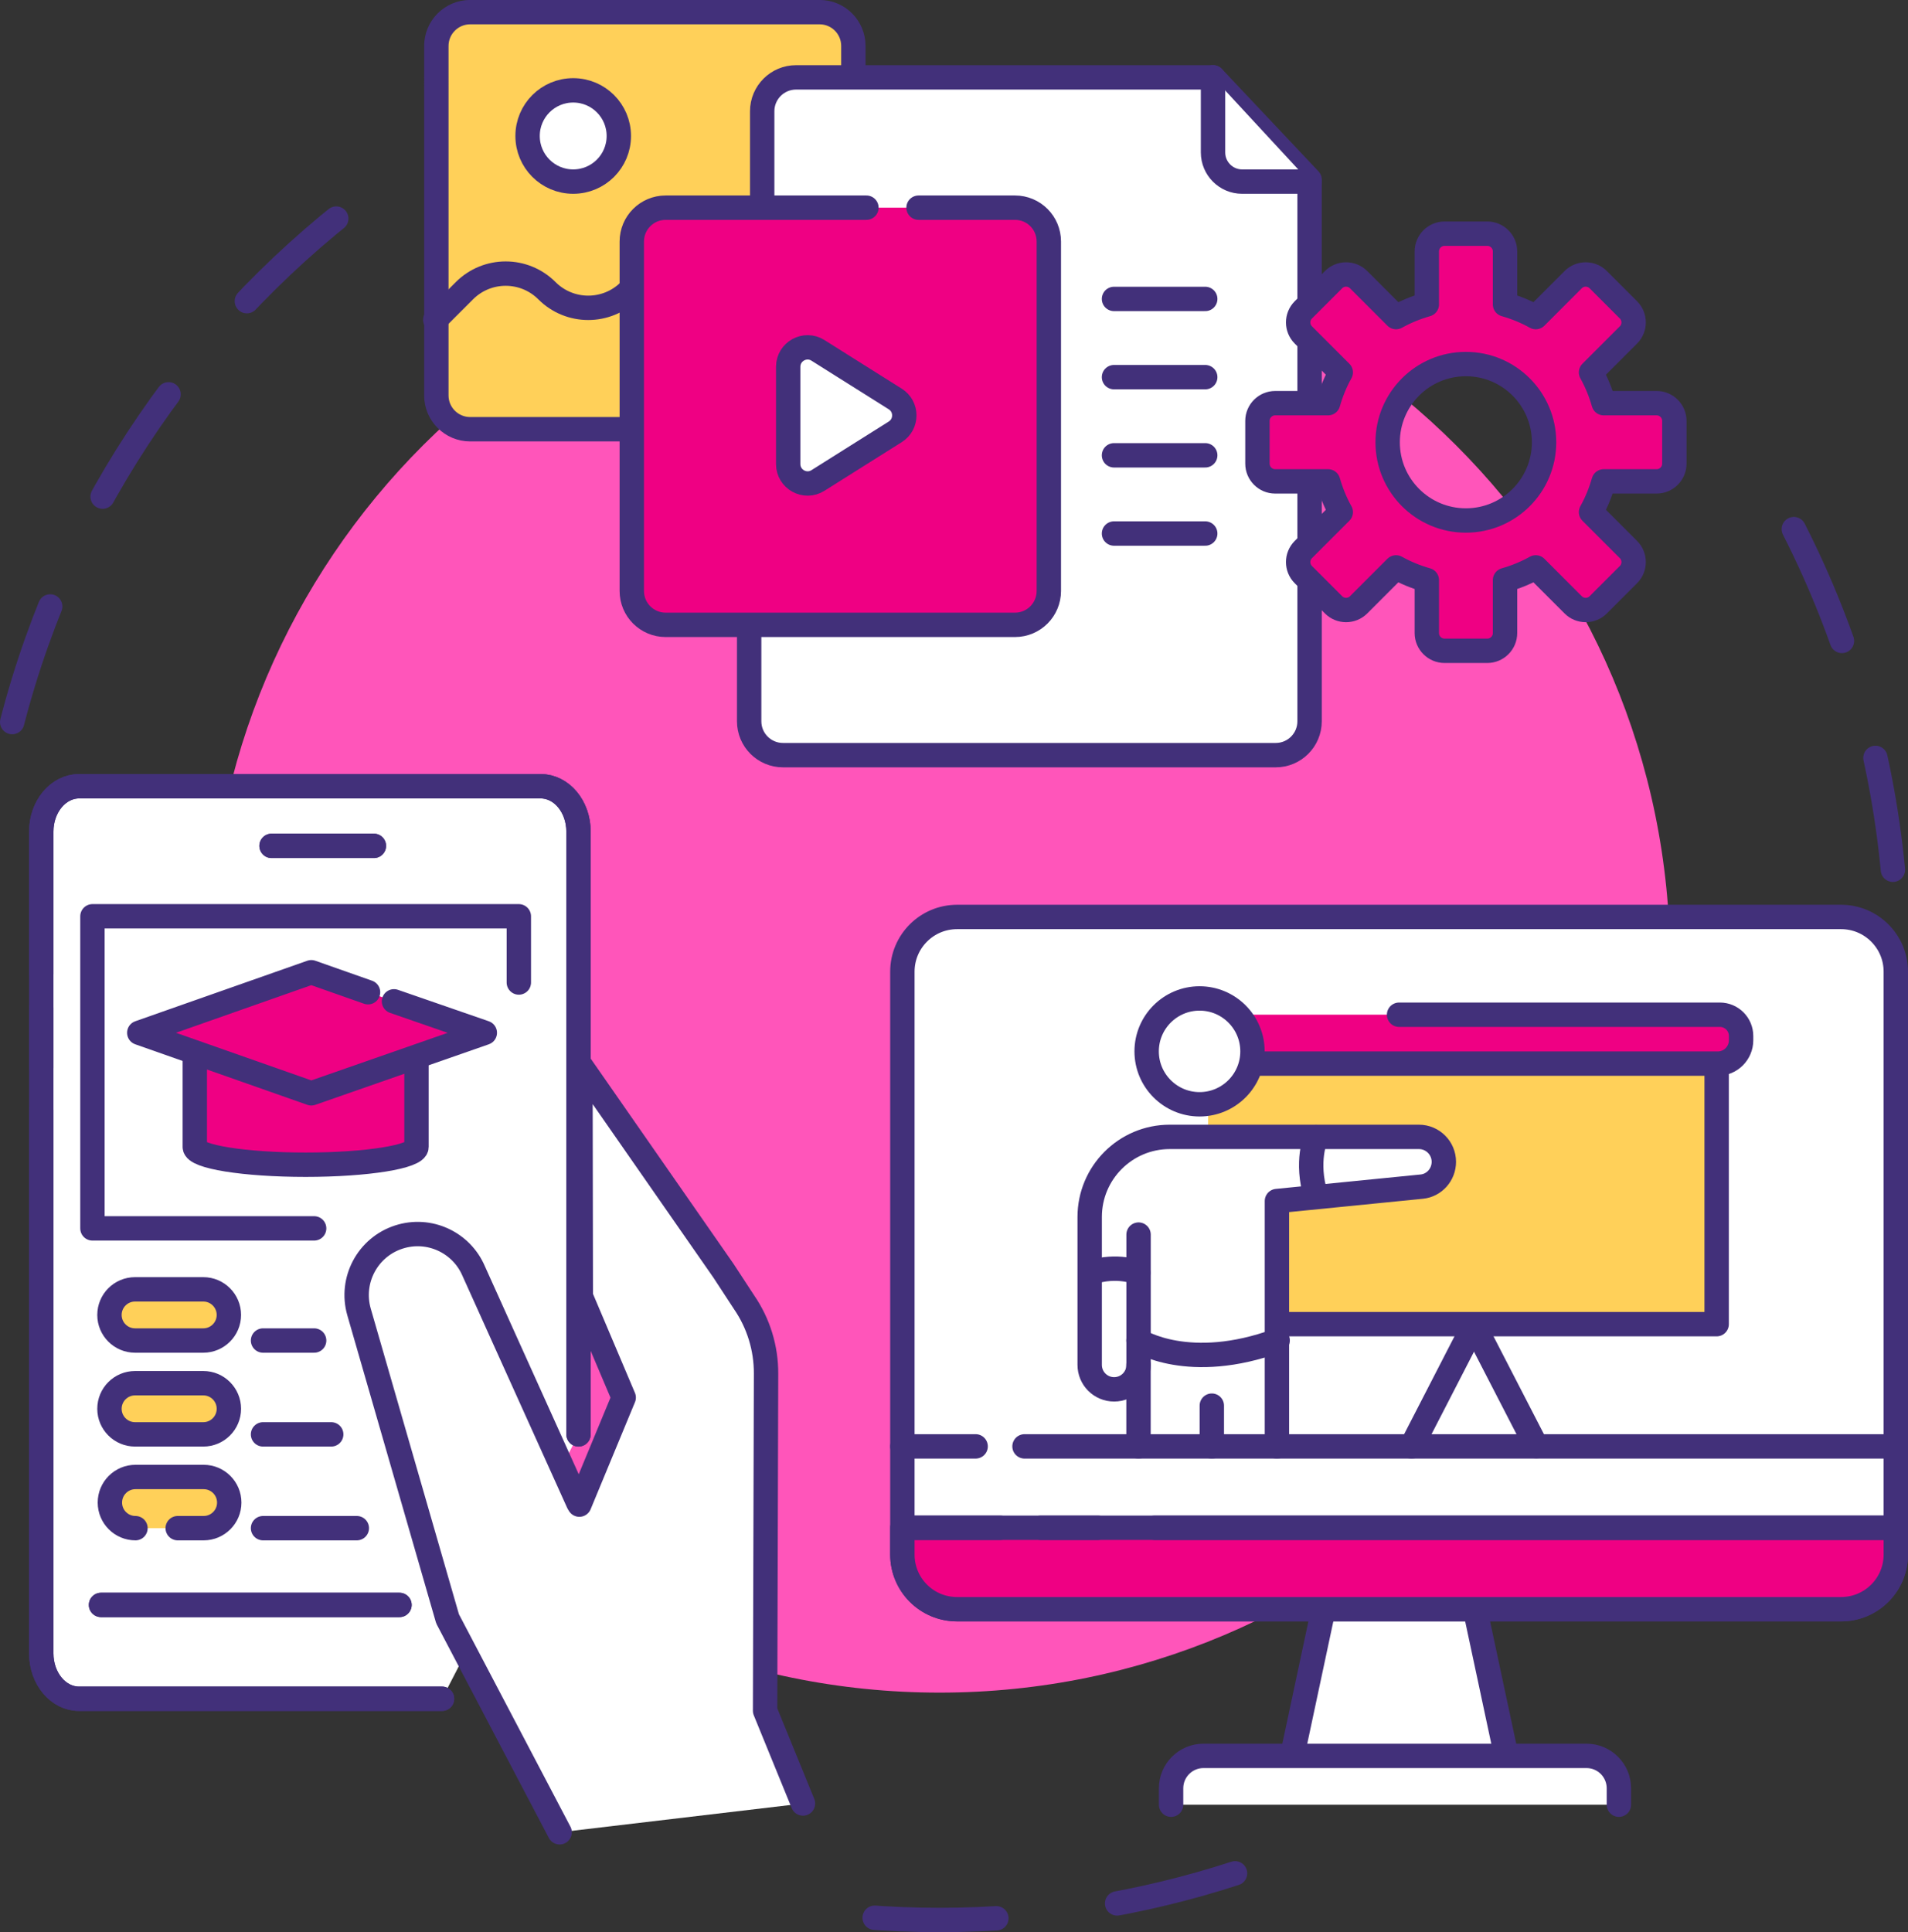 <?xml version="1.0" encoding="UTF-8"?>
<svg id="_Layer_" data-name="&amp;lt;Layer&amp;gt;" xmlns="http://www.w3.org/2000/svg" viewBox="0 0 316.19 320.13">
  <rect x="0" y="0" width="316.19" height="320.13" fill="#333333" stroke="none"/>
  <defs>
    <style>
      .cls-1 {
        fill: #ef0083;
      }

      .cls-2 {
        fill: #ff55ba;
      }

      .cls-3 {
        fill: #fff;
      }

      .cls-4 {
        fill: #ffd059;
      }

      .cls-5, .cls-6 {
        fill: none;
        stroke: #42307a;
        stroke-linecap: round;
        stroke-linejoin: round;
        stroke-width: 4.04px;
      }

      .cls-6 {
        stroke-dasharray: 0 0 20.18 20.18;
      }
    </style>
  </defs>
  <path class="cls-6" d="M2.02,119.64C11.36,83.55,33.11,52.41,62.42,31.05"/>
  <path class="cls-6" d="M204.67,310.39c-15.43,5.02-31.89,7.73-48.97,7.73-8.73,0-17.29-.71-25.64-2.07"/>
  <path class="cls-6" d="M297.27,87.67c8.77,17.25,14.49,36.3,16.42,56.44"/>
  <path class="cls-2" d="M34.64,159.39c0-66.86,54.2-121.06,121.06-121.06s121.06,54.2,121.06,121.06-54.2,121.06-121.06,121.06-121.06-54.2-121.06-121.06"/>
  <path class="cls-3" d="M95.87,237.66v-99.88c0-4.15-2.81-7.51-6.28-7.51H13.12c-3.47,0-6.28,3.36-6.28,7.51v136.18c0,4.15,2.8,7.51,6.25,7.51h60.16"/>
  <path class="cls-5" d="M95.87,237.66v-99.88c0-4.15-2.81-7.51-6.28-7.51H13.12c-3.47,0-6.28,3.36-6.28,7.51v136.18c0,4.15,2.8,7.51,6.25,7.51h60.16"/>
  <path class="cls-5" d="M6.84,183.96v89.99c0,4.15,2.8,7.51,6.25,7.51h60.16"/>
  <line class="cls-5" x1="6.84" y1="167" x2="6.84" y2="176.89"/>
  <path class="cls-5" d="M95.87,237.66v-99.88c0-4.15-2.81-7.51-6.28-7.51H13.12c-3.47,0-6.28,3.36-6.28,7.51v23.57"/>
  <path class="cls-3" d="M92.74,303.59l-18.57-35.37-14.67-50.84c-1.51-5.25,1.41-10.75,6.61-12.42,4.99-1.61,10.37,.86,12.41,5.69l2.55,5.65,2.42,5.37,12.34,27.33,.18,.3,7.35-17.74-7.11-16.77-.06-38.3,23.7,34.05,3.42,5.23c2.39,3.48,3.66,7.61,3.64,11.84l-.16,55.84,6.28,15.37"/>
  <path class="cls-5" d="M92.74,303.59l-18.57-35.37-14.67-50.84c-1.51-5.25,1.41-10.75,6.61-12.42,4.99-1.61,10.37,.86,12.41,5.69l2.55,5.65,2.42,5.37,12.34,27.33,.18,.3,7.35-17.74-7.11-16.77-.06-38.3,23.7,34.05,3.42,5.23c2.39,3.48,3.66,7.61,3.64,11.84l-.16,55.84,6.28,15.37"/>
  <path class="cls-1" d="M32.28,174.35v15.69c0,1.62,8.23,2.94,18.37,2.94s18.37-1.32,18.37-2.94v-15.02"/>
  <path class="cls-5" d="M32.28,174.35v15.69c0,1.62,8.23,2.94,18.37,2.94s18.37-1.32,18.37-2.94v-15.02"/>
  <line class="cls-5" x1="45" y1="140.15" x2="61.96" y2="140.15"/>
  <line class="cls-5" x1="16.74" y1="265.92" x2="66.2" y2="265.92"/>
  <polyline class="cls-1" points="65.29 165.91 80.34 171.12 51.59 181.15 23.08 171.12 51.59 161.09 60.99 164.4"/>
  <polyline class="cls-5" points="65.29 165.91 80.34 171.12 51.59 181.15 23.08 171.12 51.59 161.09 60.99 164.4"/>
  <line class="cls-5" x1="45" y1="140.15" x2="61.96" y2="140.15"/>
  <line class="cls-5" x1="16.74" y1="265.92" x2="66.2" y2="265.92"/>
  <path class="cls-4" d="M33.69,222.11h-11.31c-2.34,0-4.24-1.9-4.24-4.24s1.9-4.24,4.24-4.24h11.31c2.34,0,4.24,1.9,4.24,4.24s-1.9,4.24-4.24,4.24"/>
  <path class="cls-5" d="M33.69,222.11h-11.31c-2.34,0-4.24-1.9-4.24-4.24s1.9-4.24,4.24-4.24h11.31c2.34,0,4.24,1.9,4.24,4.24s-1.9,4.24-4.24,4.24Z"/>
  <path class="cls-4" d="M33.69,237.66h-11.31c-2.34,0-4.24-1.9-4.24-4.24s1.9-4.24,4.24-4.24h11.31c2.34,0,4.24,1.9,4.24,4.24s-1.9,4.24-4.24,4.24"/>
  <path class="cls-5" d="M33.69,237.66h-11.31c-2.34,0-4.24-1.9-4.24-4.24s1.9-4.24,4.24-4.24h11.31c2.34,0,4.24,1.9,4.24,4.24s-1.9,4.24-4.24,4.24Z"/>
  <path class="cls-4" d="M22.45,253.2c-2.34,0-4.24-1.9-4.24-4.24s1.9-4.24,4.24-4.24h11.3c2.34,0,4.24,1.9,4.24,4.24s-1.9,4.24-4.24,4.24h-4.3"/>
  <path class="cls-5" d="M22.45,253.2c-2.34,0-4.24-1.9-4.24-4.24s1.9-4.24,4.24-4.24h11.3c2.34,0,4.24,1.9,4.24,4.24s-1.9,4.24-4.24,4.24h-4.3"/>
  <line class="cls-5" x1="43.59" y1="253.2" x2="59.13" y2="253.2"/>
  <line class="cls-5" x1="43.59" y1="237.66" x2="54.89" y2="237.66"/>
  <line class="cls-5" x1="43.59" y1="222.11" x2="52.06" y2="222.11"/>
  <polyline class="cls-5" points="52.06 203.53 15.32 203.53 15.32 151.82 85.98 151.82 85.98 162.79"/>
  <path class="cls-4" d="M104.71,71.12h-26.79c-3.1,0-5.61-2.51-5.61-5.6V7.62c0-3.1,2.51-5.61,5.61-5.61h57.9c3.1,0,5.6,2.51,5.6,5.61v5.19"/>
  <path class="cls-5" d="M104.71,71.12h-26.79c-3.1,0-5.61-2.51-5.61-5.6V7.62c0-3.1,2.51-5.61,5.61-5.61h57.9c3.1,0,5.6,2.51,5.6,5.61v5.19"/>
  <path class="cls-3" d="M102.55,22.53c0,4.18-3.38,7.56-7.56,7.56s-7.56-3.38-7.56-7.56,3.38-7.56,7.56-7.56,7.56,3.38,7.56,7.56"/>
  <path class="cls-5" d="M102.55,22.53c0,4.18-3.38,7.56-7.56,7.56s-7.56-3.38-7.56-7.56,3.38-7.56,7.56-7.56,7.56,3.38,7.56,7.56Z"/>
  <path class="cls-4" d="M72.14,52.99l4.82-4.82c3.78-3.78,9.9-3.78,13.68,0,3.78,3.78,9.9,3.78,13.68,0"/>
  <path class="cls-5" d="M72.14,52.99l4.82-4.82c3.78-3.78,9.9-3.78,13.68,0,3.78,3.78,9.9,3.78,13.68,0"/>
  <path class="cls-3" d="M124.15,103.52v15.99c0,3.1,2.51,5.61,5.61,5.61h81.65c3.1,0,5.61-2.51,5.61-5.61V29.77l-15.99-16.95h-69.11c-3.09,0-5.61,2.51-5.61,5.61v15.99"/>
  <path class="cls-5" d="M124.15,103.52v15.99c0,3.1,2.51,5.61,5.61,5.61h81.65c3.1,0,5.61-2.51,5.61-5.61V29.77l-15.99-16.95h-69.11c-3.09,0-5.61,2.51-5.61,5.61v15.99"/>
  <path class="cls-1" d="M274.53,66.8h-8.77c-.51-1.79-1.21-3.5-2.1-5.1l6.2-6.2c1.15-1.15,1.15-3.01,0-4.16l-5-5c-1.15-1.15-3.01-1.15-4.16,0l-6.2,6.2c-1.59-.89-3.3-1.59-5.09-2.1v-8.78c0-1.62-1.32-2.94-2.94-2.94h-7.08c-1.62,0-2.94,1.32-2.94,2.94v8.78c-1.79,.51-3.5,1.21-5.1,2.1l-6.2-6.2c-1.15-1.15-3.01-1.15-4.16,0l-5,5c-1.15,1.15-1.15,3.01,0,4.16l6.2,6.2c-.89,1.59-1.59,3.3-2.1,5.1h-8.77c-1.62,0-2.94,1.32-2.94,2.94v7.08c0,1.62,1.32,2.94,2.94,2.94h8.77c.51,1.79,1.21,3.5,2.1,5.09l-6.2,6.2c-1.15,1.15-1.15,3.01,0,4.16l5,5c1.15,1.15,3.01,1.15,4.16,0l6.2-6.2c1.59,.89,3.3,1.59,5.1,2.1v8.78c0,1.62,1.32,2.94,2.94,2.94h7.08c1.62,0,2.94-1.32,2.94-2.94v-8.78c1.79-.51,3.5-1.21,5.09-2.1l6.2,6.2c1.15,1.15,3.01,1.15,4.16,0l5-5c1.15-1.15,1.15-3.01,0-4.16l-6.2-6.2c.89-1.59,1.59-3.3,2.1-5.09h8.77c1.62,0,2.94-1.32,2.94-2.94v-7.08c0-1.62-1.32-2.94-2.94-2.94m-31.61,19.44c-7.16,0-12.96-5.8-12.96-12.96s5.8-12.96,12.96-12.96,12.96,5.8,12.96,12.96-5.8,12.96-12.96,12.96"/>
  <path class="cls-5" d="M274.53,66.8h-8.77c-.51-1.79-1.21-3.5-2.1-5.1l6.2-6.2c1.15-1.15,1.15-3.01,0-4.16l-5-5c-1.15-1.15-3.01-1.15-4.16,0l-6.2,6.2c-1.59-.89-3.3-1.59-5.09-2.1v-8.78c0-1.62-1.32-2.94-2.94-2.94h-7.08c-1.62,0-2.94,1.32-2.94,2.94v8.78c-1.79,.51-3.5,1.21-5.1,2.1l-6.2-6.2c-1.15-1.15-3.01-1.15-4.16,0l-5,5c-1.15,1.15-1.15,3.01,0,4.16l6.2,6.2c-.89,1.59-1.59,3.3-2.1,5.1h-8.77c-1.62,0-2.94,1.32-2.94,2.94v7.08c0,1.62,1.32,2.94,2.94,2.94h8.77c.51,1.79,1.21,3.5,2.1,5.09l-6.2,6.2c-1.15,1.15-1.15,3.01,0,4.16l5,5c1.15,1.15,3.01,1.15,4.16,0l6.2-6.2c1.59,.89,3.3,1.59,5.1,2.1v8.78c0,1.62,1.32,2.94,2.94,2.94h7.08c1.62,0,2.94-1.32,2.94-2.94v-8.78c1.79-.51,3.5-1.21,5.09-2.1l6.2,6.2c1.15,1.15,3.01,1.15,4.16,0l5-5c1.15-1.15,1.15-3.01,0-4.16l-6.2-6.2c.89-1.59,1.59-3.3,2.1-5.09h8.77c1.62,0,2.94-1.32,2.94-2.94v-7.08c0-1.62-1.32-2.94-2.94-2.94Zm-31.61,19.44c-7.16,0-12.96-5.8-12.96-12.96s5.8-12.96,12.96-12.96,12.96,5.8,12.96,12.96-5.8,12.96-12.96,12.96Z"/>
  <path class="cls-3" d="M201.02,12.81v12.45c0,2.66,2.16,4.83,4.82,4.83h11.17"/>
  <path class="cls-5" d="M201.02,12.81v12.45c0,2.66,2.16,4.83,4.82,4.83h11.17"/>
  <line class="cls-5" x1="184.61" y1="49.53" x2="199.73" y2="49.53"/>
  <line class="cls-5" x1="184.61" y1="62.49" x2="199.73" y2="62.49"/>
  <line class="cls-5" x1="184.61" y1="75.44" x2="199.73" y2="75.44"/>
  <line class="cls-5" x1="184.61" y1="88.4" x2="199.73" y2="88.4"/>
  <path class="cls-1" d="M152.22,34.41h15.99c3.1,0,5.6,2.51,5.6,5.61v57.9c0,3.1-2.51,5.61-5.6,5.61h-57.9c-3.1,0-5.61-2.51-5.61-5.61V40.02c0-3.1,2.51-5.61,5.61-5.61h33.27"/>
  <path class="cls-5" d="M152.22,34.41h15.99c3.1,0,5.6,2.51,5.6,5.61v57.9c0,3.1-2.51,5.61-5.6,5.61h-57.9c-3.1,0-5.61-2.51-5.61-5.61V40.02c0-3.1,2.51-5.61,5.61-5.61h33.27"/>
  <path class="cls-3" d="M130.62,60.76v16.13c0,2.53,2.79,4.07,4.93,2.72l12.81-8.06c2-1.26,2-4.18,0-5.44l-12.81-8.06c-2.14-1.35-4.93,.19-4.93,2.72"/>
  <path class="cls-5" d="M130.62,60.76v16.13c0,2.53,2.79,4.07,4.93,2.72l12.81-8.06c2-1.26,2-4.18,0-5.44l-12.81-8.06c-2.14-1.35-4.93,.19-4.93,2.72Z"/>
  <polyline class="cls-3" points="250.02 292.76 244.04 264.76 219.72 264.76 213.75 292.76"/>
  <polyline class="cls-5" points="250.02 292.76 244.04 264.76 219.72 264.76 213.75 292.76"/>
  <path class="cls-3" d="M305.11,266.63H158.6c-5,0-9.06-4.06-9.06-9.06v-96.58c0-5,4.06-9.06,9.06-9.06h146.51c5,0,9.06,4.06,9.06,9.06v96.58c0,5-4.06,9.06-9.06,9.06"/>
  <path class="cls-5" d="M158.6,151.93h146.51c5,0,9.06,4.06,9.06,9.06v96.58c0,5-4.06,9.06-9.06,9.06H158.6c-5,0-9.06-4.06-9.06-9.06v-96.58c0-5,4.06-9.06,9.06-9.06Z"/>
  <path class="cls-1" d="M314.17,253.14v4.44c0,5.01-4.06,9.06-9.07,9.06H158.6c-5.01,0-9.06-4.05-9.06-9.06v-4.44h164.63Z"/>
  <path class="cls-3" d="M194.07,299.02v-2.72c0-2.97,2.41-5.37,5.37-5.37h63.47c2.97,0,5.37,2.41,5.37,5.37v2.72"/>
  <path class="cls-5" d="M194.07,299.02v-2.72c0-2.97,2.41-5.37,5.37-5.37h63.47c2.97,0,5.37,2.41,5.37,5.37v2.72"/>
  <path class="cls-5" d="M314.17,257.57c0,5.01-4.06,9.06-9.07,9.06H158.6c-5.01,0-9.06-4.05-9.06-9.06v-4.44h164.63v4.44Z"/>
  <line class="cls-5" x1="191.37" y1="253.14" x2="314.17" y2="253.14"/>
  <line class="cls-5" x1="172.48" y1="253.14" x2="181.92" y2="253.14"/>
  <line class="cls-5" x1="150.89" y1="253.14" x2="165.73" y2="253.14"/>
  <rect class="cls-4" x="200.2" y="176.22" width="84.28" height="43.18"/>
  <polyline class="cls-5" points="284.48 176.22 284.48 219.4 213.71 219.4"/>
  <path class="cls-1" d="M208.16,176.22h76.51c2.12,0,3.86-1.74,3.86-3.86v-.72c0-1.94-1.58-3.52-3.52-3.52h-79.89"/>
  <path class="cls-5" d="M231.85,168.13h53.16c1.94,0,3.52,1.57,3.52,3.52v.72c0,2.12-1.74,3.86-3.86,3.86h-76.51"/>
  <line class="cls-3" x1="233.92" y1="239.65" x2="244.23" y2="219.62"/>
  <line class="cls-5" x1="233.92" y1="239.65" x2="244.23" y2="219.62"/>
  <line class="cls-3" x1="254.6" y1="239.6" x2="244.23" y2="219.48"/>
  <line class="cls-5" x1="254.6" y1="239.6" x2="244.23" y2="219.48"/>
  <line class="cls-5" x1="169.78" y1="239.65" x2="314.17" y2="239.65"/>
  <line class="cls-5" x1="149.54" y1="239.65" x2="161.68" y2="239.65"/>
  <path class="cls-3" d="M207.56,174.2c0,4.84-3.93,8.77-8.77,8.77s-8.77-3.93-8.77-8.77,3.93-8.77,8.77-8.77,8.77,3.93,8.77,8.77"/>
  <path class="cls-5" d="M207.56,174.2c0,4.84-3.93,8.77-8.77,8.77s-8.77-3.93-8.77-8.77,3.93-8.77,8.77-8.77,8.77,3.93,8.77,8.77Z"/>
  <path class="cls-3" d="M211.61,239.65v-40.65l24.01-2.39c2.07-.21,3.65-1.99,3.65-4.11,0-2.28-1.85-4.13-4.13-4.13h-41.29c-7.33,0-13.27,5.94-13.27,13.27v24.51c0,2.24,1.81,4.05,4.05,4.05s4.05-1.81,4.05-4.05v-21.59"/>
  <path class="cls-5" d="M211.61,239.65v-40.65l24.01-2.39c2.07-.21,3.65-1.99,3.65-4.11,0-2.28-1.85-4.13-4.13-4.13h-41.29c-7.33,0-13.27,5.94-13.27,13.27v24.51c0,2.24,1.81,4.05,4.05,4.05s4.05-1.81,4.05-4.05v-21.59"/>
  <path class="cls-3" d="M218.07,188.43s-1.76,4.05,0,9.68"/>
  <path class="cls-5" d="M218.07,188.43s-1.76,4.05,0,9.68"/>
  <path class="cls-3" d="M188.63,210.87s-3.5-1.5-7.9,0"/>
  <path class="cls-5" d="M188.63,210.87s-3.5-1.5-7.9,0"/>
  <line class="cls-5" x1="188.67" y1="226.15" x2="188.67" y2="239.65"/>
  <path class="cls-3" d="M188.67,222.1s8.33,5.4,23.06,0"/>
  <path class="cls-5" d="M188.67,222.1s8.33,5.4,23.06,0"/>
  <line class="cls-5" x1="200.82" y1="232.9" x2="200.82" y2="239.65"/>
</svg>